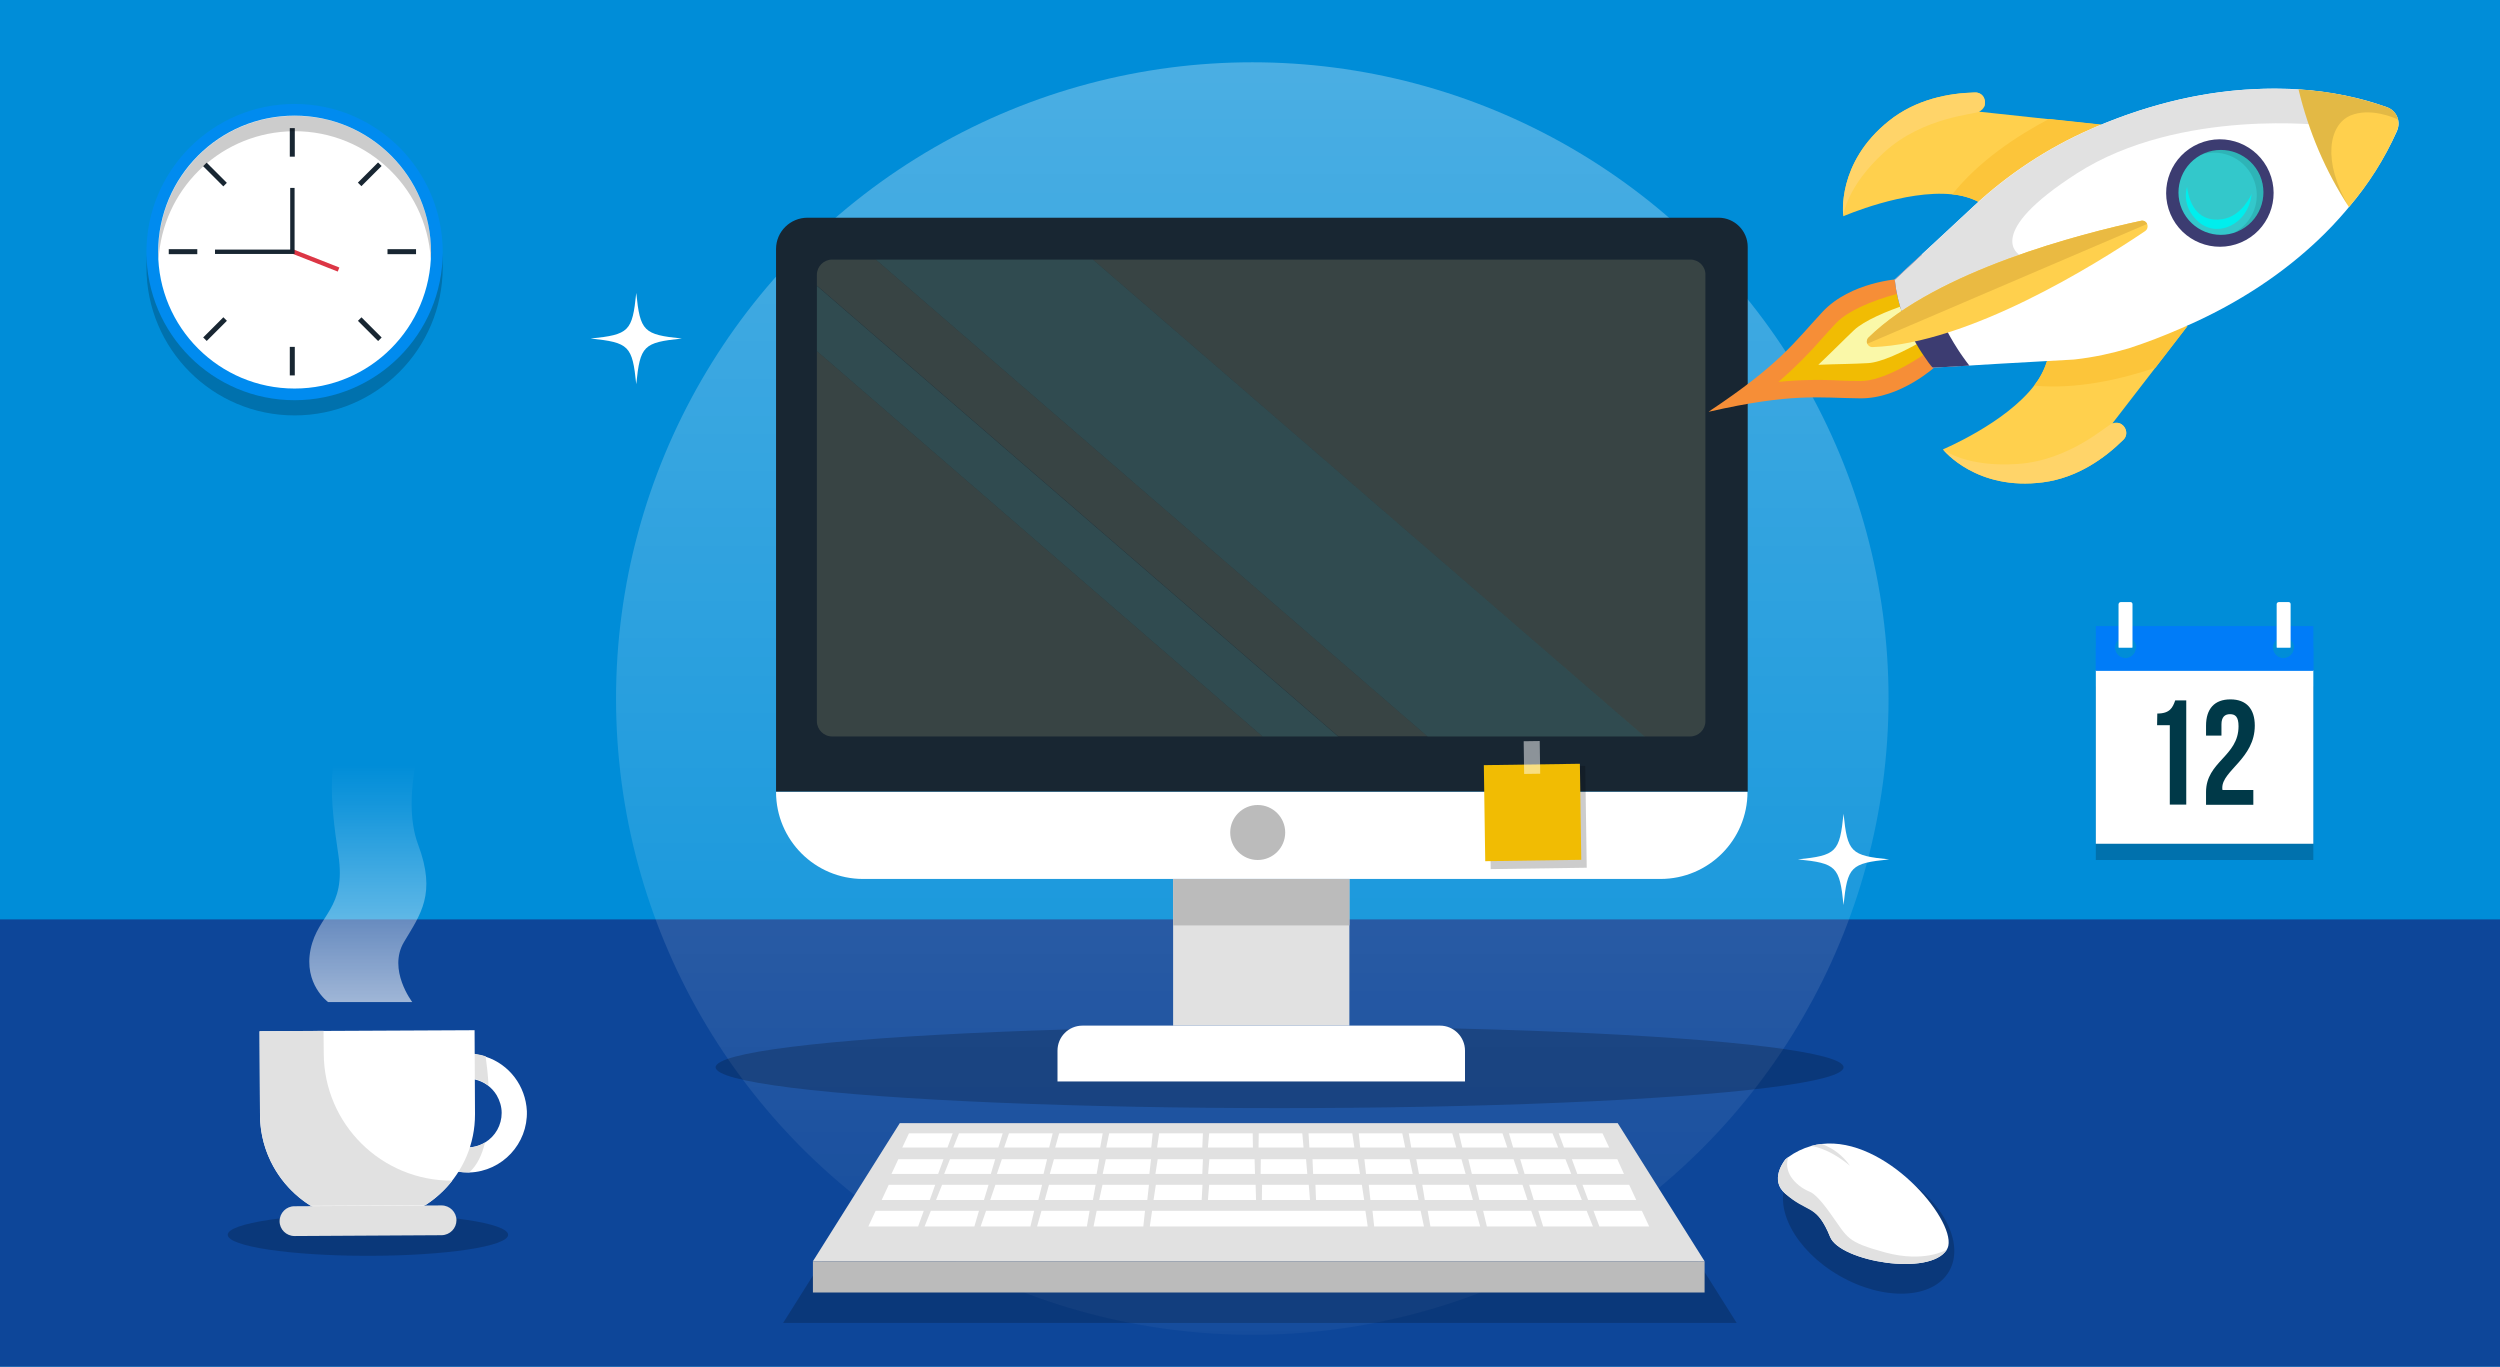 <?xml version="1.0" encoding="utf-8"?>
<!-- Generator: Adobe Illustrator 21.0.2, SVG Export Plug-In . SVG Version: 6.00 Build 0)  -->
<!DOCTYPE svg PUBLIC "-//W3C//DTD SVG 1.1//EN" "http://www.w3.org/Graphics/SVG/1.1/DTD/svg11.dtd">
<svg version="1.1" id="Layer_2" xmlns="http://www.w3.org/2000/svg" xmlns:xlink="http://www.w3.org/1999/xlink" x="0px" y="0px"
	 viewBox="0 0 1200 656" style="enable-background:new 0 0 1200 656;" xml:space="preserve">
<style type="text/css">
	.st0{fill:#008DD8;}
	.st1{fill:#0D4699;}
	.st2{opacity:0.2;enable-background:new    ;}
	.st3{fill:#FFFFFF;}
	.st4{fill:#E1E1E1;}
	.st5{fill:url(#SVGID_1_);}
	.st6{fill:#007CF8;}
	.st7{fill:#003948;}
	.st8{opacity:0.2;}
	.st9{fill:#008BEF;}
	.st10{fill:#182632;}
	.st11{fill:#DC3645;}
	.st12{opacity:0.8;fill:url(#SVGID_2_);enable-background:new    ;}
	.st13{fill:#BBBBBB;}
	.st14{fill:#384444;}
	.st15{opacity:0.57;fill:#436867;enable-background:new    ;}
	.st16{fill:#F1BC03;}
	.st17{opacity:0.5;fill:#FFFFFF;enable-background:new    ;}
	.st18{fill:#F68E37;}
	.st19{fill:#FAF8A8;}
	.st20{fill:#FFD04D;}
	.st21{fill:#FFD469;}
	.st22{fill:#FCC53A;}
	.st23{fill:#3C3C71;}
	.st24{fill:#EABA42;}
	.st25{fill:#33C8CB;}
	.st26{opacity:0.1;enable-background:new    ;}
	.st27{fill:#00EEED;}
	.st28{opacity:0.11;enable-background:new    ;}
</style>
<title>video-frame</title>
<rect class="st0" width="1200" height="656"/>
<rect y="441.3" class="st1" width="1200" height="214.7"/>
<ellipse class="st2" cx="176.6" cy="592.7" rx="67.3" ry="10.1"/>
<path class="st3" d="M233.1,507.2c-15-4.9-31.1,3.3-35.9,18.3c-4.9,15,3.3,31.1,18.3,35.9c2.9,0.9,5.9,1.4,9,1.4c0.3,0,0.6,0,0.9,0
	c15.7-0.6,28-13.8,27.5-29.5C252.3,521.3,244.5,510.9,233.1,507.2z M232.8,548.4c-7.8,4.7-18,2.2-22.7-5.6c-4.7-7.8-2.2-18,5.6-22.7
	c7.8-4.7,18-2.2,22.7,5.6c1.5,2.6,2.4,5.5,2.4,8.5C240.8,540,237.8,545.4,232.8,548.4z"/>
<path class="st4" d="M224.3,550.8c3,0,5.9-0.8,8.5-2.4c-1.4,5.9-3.8,11-7.5,14.3c-0.3,0-0.6,0-0.9,0c-15.8,0.1-28.6-12.6-28.7-28.4
	c-0.1-15.8,12.6-28.6,28.4-28.7c3,0,6.1,0.5,9,1.4c0.4,3.1,1.1,8.2,1.4,14.1c-7.2-5.7-17.6-4.4-23.2,2.7s-4.4,17.6,2.7,23.2
	C216.9,549.6,220.6,550.9,224.3,550.8z"/>
<path class="st3" d="M227.8,494.5l0.2,40.3c0.1,28.5-23,51.7-51.5,51.7c-28.4,0.1-51.5-22.8-51.7-51.2l-0.2-40.3L227.8,494.5z"/>
<path class="st4" d="M212,592.9l-70.6,0.4c-4,0-7.2-3.2-7.2-7.1l0,0c0-4,3.2-7.2,7.1-7.2l70.6-0.4c4,0,7.2,3.2,7.2,7.1l0,0
	C219.1,589.6,216,592.8,212,592.9z"/>
<path class="st4" d="M217.1,566.7c-3.6,4.6-8,8.6-12.9,11.8l-55.1,0.3c-15-9.4-24.2-25.8-24.3-43.5l-0.2-40.3l30.7-0.2l0.1,10.8
	C155.5,539.6,183.2,566.9,217.1,566.7L217.1,566.7L217.1,566.7z"/>
<linearGradient id="SVGID_1_" gradientUnits="userSpaceOnUse" x1="176.649" y1="111.276" x2="176.649" y2="290.92" gradientTransform="matrix(1 0 0 -1 0 658)">
	<stop  offset="0" style="stop-color:#FFFFFF"/>
	<stop  offset="0.216" style="stop-color:#FFFFFF;stop-opacity:0.763"/>
	<stop  offset="0.604" style="stop-color:#FFFFFF;stop-opacity:0.356"/>
	<stop  offset="0.874" style="stop-color:#FFFFFF;stop-opacity:0.1"/>
	<stop  offset="1" style="stop-color:#FFFFFF;stop-opacity:0"/>
</linearGradient>
<path class="st5" d="M157.5,481c0,0-11.9-8.6-8.4-25.4s17.3-19.3,13.3-45.4s-5.9-49.9,5.4-63.7h37c0,0-13,35.2-4.1,58.9
	s1.1,33.5-6.8,46.8s4,28.8,4,28.8L157.5,481L157.5,481z"/>
<rect x="1006" y="329.5" class="st2" width="104.4" height="83.3"/>
<rect x="1006" y="321.7" class="st3" width="104.4" height="83.3"/>
<path class="st6" d="M1006,300.5v21.4h104.4v-21.4H1006z M1020.3,316c-2.8,0-5.1-2.3-5.1-5.1v0c0-2.8,2.3-5.1,5.1-5.1
	c2.8,0,5.1,2.3,5.1,5.1v0C1025.4,313.7,1023.1,316,1020.3,316L1020.3,316z M1096.1,316c-2.8,0-5.1-2.3-5.1-5.1v0
	c0-2.8,2.3-5.1,5.1-5.1s5.1,2.3,5.1,5.1v0C1101.3,313.7,1099,316,1096.1,316C1096.1,316,1096.1,316,1096.1,316L1096.1,316z"/>
<path class="st6" d="M1110.4,310.8v11.1H1006v-11.1h9.1c0,2.8,2.3,5.1,5.1,5.1c2.8,0,5.1-2.3,5.1-5.1h65.6c0,2.8,2.3,5.1,5.1,5.1
	s5.1-2.3,5.1-5.1H1110.4L1110.4,310.8z"/>
<path class="st3" d="M1018,289h4.6c0.6,0,1,0.4,1,1v20.7c0,0.1-0.1,0.2-0.2,0.2l0,0h-6.3c-0.1,0-0.2-0.1-0.2-0.2l0,0V290
	C1017,289.4,1017.4,289,1018,289z"/>
<path class="st3" d="M1093.9,289h4.6c0.6,0,1,0.4,1,1v20.7c0,0.1-0.1,0.2-0.2,0.2l0,0h-6.3c-0.1,0-0.2-0.1-0.2-0.2l0,0V290
	C1092.8,289.4,1093.3,289,1093.9,289C1093.9,289,1093.9,289,1093.9,289z"/>
<path class="st7" d="M1035.5,342.5c6.1,0,7.4-2.9,8.6-6.3h5.3v50h-7.9v-38.1h-6.1L1035.5,342.5L1035.5,342.5z"/>
<path class="st7" d="M1070.4,342.8c-2.5,0-4.1,1.4-4.1,4.9v5.4h-7.4v-4.8c0-8,4-12.6,11.7-12.6s11.7,4.6,11.7,12.6
	c0,15.7-15.6,21.6-15.6,29.8c0,0.4,0,0.7,0.1,1.1h14.8v7.1h-22.7v-6.1c0-14.7,15.6-17.1,15.6-31.6
	C1074.5,344,1072.9,342.8,1070.4,342.8z"/>
<g class="st8">
	<circle cx="141.4" cy="128.3" r="71.1"/>
</g>
<circle class="st9" cx="141.4" cy="121" r="71.1"/>
<path class="st3" d="M141.4,186.5c-36.1,0-65.5-29.3-65.5-65.5s29.3-65.5,65.5-65.5s65.5,29.3,65.5,65.5l0,0
	C206.8,157.2,177.5,186.5,141.4,186.5z"/>
<rect x="139.1" y="61.5" class="st10" width="2.4" height="13.7"/>
<rect x="139.1" y="166.5" class="st10" width="2.4" height="13.7"/>
<rect x="81" y="119.6" class="st10" width="13.7" height="2.4"/>
<rect x="186" y="119.6" class="st10" width="13.7" height="2.4"/>
<rect x="170.7" y="82.5" transform="matrix(0.707 -0.707 0.707 0.707 -7.233 150.022)" class="st10" width="13.7" height="2.4"/>
<rect x="96.4" y="156.8" transform="matrix(0.707 -0.707 0.707 0.707 -81.485 119.266)" class="st10" width="13.7" height="2.4"/>
<rect x="102" y="76.9" transform="matrix(0.707 -0.707 0.707 0.707 -28.98 97.519)" class="st10" width="2.4" height="13.7"/>
<rect x="176.3" y="151.2" transform="matrix(0.707 -0.707 0.707 0.707 -59.737 171.756)" class="st10" width="2.4" height="13.7"/>
<g class="st8">
	<path d="M206.9,121c0,1.3,0,2.5-0.1,3.7c-2.1-36.1-33-63.7-69.1-61.6c-33.2,1.9-59.7,28.4-61.6,61.6c-0.1-1.2-0.1-2.5-0.1-3.7
		c0-36.1,29.3-65.4,65.5-65.4C177.6,55.6,206.8,84.9,206.9,121z"/>
</g>
<rect x="150" y="112.3" transform="matrix(0.366 -0.93 0.93 0.366 -20.376 219.643)" class="st11" width="2.1" height="24.9"/>
<polygon class="st10" points="141.4,121.9 103.2,121.9 103.2,119.8 139.3,119.8 139.3,90.2 141.4,90.2 "/>
<linearGradient id="SVGID_2_" gradientUnits="userSpaceOnUse" x1="601.111" y1="1652.248" x2="601.111" y2="-71.523" gradientTransform="matrix(1 0 0 -1 0 658)">
	<stop  offset="0" style="stop-color:#FFFFFF"/>
	<stop  offset="0.216" style="stop-color:#FFFFFF;stop-opacity:0.763"/>
	<stop  offset="0.604" style="stop-color:#FFFFFF;stop-opacity:0.356"/>
	<stop  offset="0.874" style="stop-color:#FFFFFF;stop-opacity:0.1"/>
	<stop  offset="1" style="stop-color:#FFFFFF;stop-opacity:0"/>
</linearGradient>
<circle class="st12" cx="601.1" cy="335.3" r="305.4"/>
<ellipse class="st2" cx="614.2" cy="512.3" rx="270.7" ry="19.6"/>
<path class="st10" d="M387.6,104.5h437.3c7.7,0,14,6.3,14,14c0,0,0,0,0,0v261.5l0,0H372.5l0,0V119.5
	C372.5,111.2,379.3,104.5,387.6,104.5L387.6,104.5z"/>
<path class="st3" d="M797,421.9H414.3c-23.1,0-41.8-18.7-41.8-41.8h466.3C838.8,403.2,820.1,421.9,797,421.9
	C797,421.9,797,421.9,797,421.9z"/>
<rect x="563.1" y="421.9" class="st4" width="84.6" height="70.4"/>
<rect x="563.1" y="421.9" class="st13" width="84.6" height="22.3"/>
<path class="st3" d="M519.6,492.3h171.6c6.6,0,12,5.4,12,12v14.8l0,0H507.6l0,0v-14.8C507.6,497.7,512.9,492.3,519.6,492.3z"/>
<path class="st14" d="M399.4,124.6c-4,0-7.3,3.3-7.3,7.3v5.2l250.2,216.3h42.8L420.4,124.6H399.4z"/>
<path class="st14" d="M392.1,217.1v129.1c0,4,3.3,7.3,7.3,7.3H606l-213.9-185V217.1z"/>
<path class="st14" d="M811.4,124.6H524.6l264.7,228.9h22c4,0,7.3-3.3,7.3-7.3V131.9C818.7,127.9,815.4,124.6,811.4,124.6z"/>
<polygon class="st15" points="505.4,124.6 420.4,124.6 685.2,353.5 710.2,353.5 789.4,353.5 524.6,124.6 "/>
<polygon class="st15" points="392.1,168.5 606,353.5 642.3,353.5 392.1,137.2 "/>
<circle class="st13" cx="603.7" cy="399.6" r="13.2"/>
<rect x="715.1" y="367.9" transform="matrix(1 -1.446828e-02 1.446828e-02 1 -5.6 10.721)" class="st2" width="46.1" height="48.9"/>
<rect x="712.5" y="366.9" transform="matrix(1 -1.446828e-02 1.446828e-02 1 -5.565 10.684)" class="st16" width="46.1" height="46.1"/>
<rect x="731.4" y="355.7" transform="matrix(1 -1.445082e-02 1.445082e-02 1 -5.177 10.663)" class="st17" width="7.7" height="15.7"/>
<polygon class="st2" points="833.6,635 375.9,635 436.3,539.1 773.2,539.1 "/>
<polygon class="st4" points="818.2,605.4 390.2,605.4 431.9,539.1 776.5,539.1 "/>
<rect x="390.2" y="605.4" class="st13" width="428" height="15"/>
<polygon class="st3" points="454.8,550.8 433.1,550.8 436.3,544 457.3,544 "/>
<polygon class="st3" points="457.6,550.8 460.3,544 481.3,544 479.2,550.8 "/>
<polygon class="st3" points="482,550.8 484.3,544 505.3,544 503.6,550.8 "/>
<polygon class="st3" points="506.5,550.8 508.4,544 529.3,544 528.1,550.8 "/>
<polygon class="st3" points="531,550.8 532.4,544 553.3,544 552.6,550.8 "/>
<polygon class="st3" points="555.4,550.8 556.4,544 577.4,544 577.1,550.8 "/>
<polygon class="st3" points="579.8,550.8 580.4,544 601.3,544 601.4,550.8 "/>
<polygon class="st3" points="604.1,550.8 604.2,544 625.1,544 625.7,550.8 "/>
<polygon class="st3" points="628.5,550.8 628.1,544 649.1,544 650.1,550.8 "/>
<polygon class="st3" points="652.9,550.8 652.2,544 673.1,544 674.5,550.8 "/>
<polygon class="st3" points="677.4,550.8 676.2,544 697.1,544 699,550.8 "/>
<polygon class="st3" points="701.9,550.8 700.3,544 721.2,544 723.5,550.8 "/>
<polygon class="st3" points="726.3,550.8 724.3,544 745.2,544 747.9,550.8 "/>
<polygon class="st3" points="750.7,550.8 772.4,550.8 769.2,544 748.2,544 "/>
<polygon class="st3" points="450.3,563.5 427.9,563.5 431.2,556.4 452.9,556.4 "/>
<polygon class="st3" points="453.2,563.5 456,556.4 477.7,556.4 475.6,563.5 "/>
<polygon class="st3" points="478.5,563.5 480.9,556.4 502.6,556.4 500.9,563.5 "/>
<polygon class="st3" points="503.9,563.5 505.9,556.4 527.6,556.4 526.4,563.5 "/>
<polygon class="st3" points="529.3,563.5 530.8,556.4 552.5,556.4 551.7,563.5 "/>
<polygon class="st3" points="554.6,563.5 555.7,556.4 577.4,556.4 577.1,563.5 "/>
<polygon class="st3" points="579.9,563.5 580.5,556.4 602.2,556.4 602.4,563.5 "/>
<polygon class="st3" points="605.1,563.5 605.2,556.4 626.9,556.4 627.5,563.5 "/>
<polygon class="st3" points="630.3,563.5 630,556.4 651.7,556.4 652.8,563.5 "/>
<polygon class="st3" points="655.7,563.5 654.9,556.4 676.6,556.4 678.1,563.5 "/>
<polygon class="st3" points="681.1,563.5 679.8,556.4 701.5,556.4 703.5,563.5 "/>
<polygon class="st3" points="706.5,563.5 704.8,556.4 726.5,556.4 728.9,563.5 "/>
<polygon class="st3" points="731.8,563.5 729.7,556.4 751.4,556.4 754.2,563.5 "/>
<polygon class="st3" points="757.1,563.5 779.5,563.5 776.3,556.4 754.5,556.4 "/>
<polygon class="st3" points="446.3,576 423.2,576 426.6,568.7 448.9,568.7 "/>
<polygon class="st3" points="449.3,576 452.2,568.7 474.5,568.7 472.3,576 "/>
<polygon class="st3" points="475.3,576 477.8,568.7 500.2,568.7 498.4,576 "/>
<polygon class="st3" points="501.5,576 503.5,568.7 525.9,568.7 524.6,576 "/>
<polygon class="st3" points="527.6,576 529.2,568.7 551.5,568.7 550.7,576 "/>
<polygon class="st3" points="553.7,576 554.8,568.7 577.2,568.7 576.8,576 "/>
<polygon class="st3" points="579.8,576 580.4,568.7 602.7,568.7 602.9,576 "/>
<polygon class="st3" points="605.7,576 605.8,568.7 628.2,568.7 628.8,576 "/>
<polygon class="st3" points="631.7,576 631.4,568.7 653.7,568.7 654.8,576 "/>
<polygon class="st3" points="657.8,576 657,568.7 679.4,568.7 680.9,576 "/>
<polygon class="st3" points="683.9,576 682.7,568.7 705,568.7 707,576 "/>
<polygon class="st3" points="710.1,576 708.4,568.7 730.8,568.7 733.2,576 "/>
<polygon class="st3" points="736.2,576 734,568.7 756.4,568.7 759.3,576 "/>
<polygon class="st3" points="762.3,576 785.4,576 782,568.7 759.6,568.7 "/>
<polygon class="st3" points="440.7,588.7 416.8,588.7 420.3,581.2 443.4,581.2 "/>
<polygon class="st3" points="443.8,588.7 446.8,581.2 469.9,581.2 467.7,588.7 "/>
<polygon class="st3" points="470.7,588.7 473.3,581.2 496.4,581.2 494.6,588.7 "/>
<polygon class="st3" points="497.8,588.7 499.9,581.2 523,581.2 521.7,588.7 "/>
<polygon class="st3" points="524.9,588.7 526.4,581.2 549.6,581.2 548.8,588.7 "/>
<polygon class="st3" points="655.4,581.2 632.2,581.2 628.9,581.2 605.8,581.2 602.6,581.2 579.4,581.2 553,581.2 551.9,588.7 
	578.8,588.7 602.7,588.7 605.6,588.7 629.5,588.7 632.6,588.7 656.5,588.7 "/>
<polygon class="st3" points="659.6,588.7 658.8,581.2 681.9,581.2 683.5,588.7 "/>
<polygon class="st3" points="686.6,588.7 685.3,581.2 708.4,581.2 710.5,588.7 "/>
<polygon class="st3" points="713.7,588.7 711.9,581.2 735,581.2 737.6,588.7 "/>
<polygon class="st3" points="740.7,588.7 738.4,581.2 761.6,581.2 764.6,588.7 "/>
<polygon class="st3" points="767.7,588.7 791.6,588.7 788.1,581.2 764.9,581.2 "/>
<ellipse transform="matrix(0.5 -0.866 0.866 0.5 -60.672 1070.753)" class="st2" cx="897" cy="587.9" rx="28.2" ry="44.6"/>
<path class="st3" d="M935.2,598L935.2,598c-0.1,0.6-0.4,1.2-0.7,1.8c0,0,0,0,0,0l0,0c-8.1,13.1-51.2,5.6-56-6
	c-0.4-1-0.8-1.9-1.2-2.8c-6-12.9-9.8-9.3-20.3-18c-0.4-0.4-0.8-0.7-1.2-1.2c0-0.1-0.1-0.1-0.1-0.1c-5.9-6.7,1.4-15.3,1.4-15.3
	c0.4-0.3,0.9-0.7,1.3-1v0c3.3-2.4,7-4.2,10.9-5.3c1.7-0.5,3.4-0.8,5.1-1C905,545.6,938,584.7,935.2,598z"/>
<path class="st4" d="M934.5,599.8c-8.1,13.1-51.2,5.6-56-6c-0.4-1-0.8-1.9-1.2-2.8c-6-12.8-10.1-8.9-20.3-18
	c-0.4-0.4-0.8-0.8-1.2-1.2c0-0.1-0.1-0.1-0.1-0.1c-5.9-6.7,1.4-15.3,1.4-15.3c0.4-0.3,0.9-0.7,1.3-1c-0.9,2.5-1.7,8.1,5.1,13.6
	c1.6,1.3,3.4,2.3,5.3,3.1c1.5,0.6,4.5,2.9,9.8,10.4c8.6,11.9,7.4,13.5,26.4,18.7C923.5,606.2,934,600.1,934.5,599.8z"/>
<path class="st4" d="M888,559.6c-11-9.1-18.8-9.5-18.8-9.5c1.7-0.5,3.4-0.8,5.1-1C879.8,551,884.6,554.7,888,559.6z"/>
<path class="st3" d="M327.3,162.5c-18.5,1.9-20,3.4-21.9,21.9c-1.9-18.4-3.4-20-21.9-21.9c18.5-1.9,20-3.4,21.9-21.9
	C307.3,159.1,308.9,160.6,327.3,162.5z"/>
<path class="st3" d="M906.8,412.5c-18.5,1.9-20,3.4-21.9,21.9c-1.9-18.5-3.4-20-21.9-21.9c18.5-1.9,20-3.4,21.9-21.9
	C886.8,409.1,888.3,410.7,906.8,412.5z"/>
<path class="st18" d="M892.7,191.2c-19.8-0.2-32.3-2.7-72.3,6.4c-0.1,0-0.2,0-0.3,0.1c0.1-0.1,0.2-0.1,0.2-0.2
	c34.2-22.7,41.1-33.4,54.5-47.8c13.5-14.5,37-15.8,37-15.8l10.4,20.1l0,0.1l7.3,21.4C929.6,175.4,912.5,191.5,892.7,191.2z"/>
<path class="st16" d="M853.7,183.3c7.6-6.6,14.7-13.7,21.3-21.3c2-2.2,4-4.5,6.2-6.8c7.1-7.6,24.6-13.2,31.3-14.5l6,14.1l6.2,14.5
	c-5.5,4-21.2,13.7-31.7,13.6c-3.2,0-6.2-0.1-9.2-0.2C873.8,182.1,863.7,182.3,853.7,183.3z"/>
<path class="st19" d="M872.8,175.1c3.5-3.3,6.6-6.4,9.7-9.4l0,0c2.4-2.3,4.8-4.8,7.4-7.2c4.8-4.6,16.3-9.4,24.9-12.2l7.5,17.6
	c-8.5,4.9-19.4,10.1-25.7,10.4c-3.5,0.2-7,0.3-10.4,0.4h0C881.9,174.8,877.5,174.9,872.8,175.1z"/>
<path class="st20" d="M949.7,96.9c-3.9-2-8.2-3.2-12.6-3.6c-22.7-2.4-52.3,10.5-52.3,10.5c0,0,0,0,0,0c-0.1-0.6-3.3-25.6,21.8-45.7
	c13.2-10.6,29.1-13.4,41.3-13.7c2-0.1,3.8,1,4.5,2.8c0.5,1.2,0.5,2.6,0.1,3.8c-0.5,1.2-1.4,2.1-2.6,2.6l33.5,3.6l25.1,2.7h0
	C987.3,80.7,949.7,96.9,949.7,96.9z"/>
<path class="st21" d="M884.8,103.8c-0.1-0.6-3.3-25.6,21.8-45.7c13.2-10.6,29.1-13.4,41.3-13.7c2-0.1,3.8,1,4.5,2.8
	c0.5,1.2,0.5,2.6,0.1,3.8c-0.8,0.8-1.7,1.7-2.6,2.6c-1.4,1.3-26.6,2.3-45.4,19.4C886.1,89.8,884.8,103.4,884.8,103.8z"/>
<path class="st22" d="M949.7,96.9c-3.9-2-8.2-3.2-12.6-3.6c12.7-16,30.9-28,46.4-36.2l25.1,2.7h0C987.3,80.7,949.7,96.9,949.7,96.9z
	"/>
<path class="st20" d="M982.5,173.5c-1.3,4.2-3.4,8.1-6.1,11.6c-13.9,18.1-43.8,30.6-43.8,30.6l0,0c0.4,0.5,16.2,20,48.1,15.8
	c16.7-2.2,29.8-11.8,38.5-20.4c1.4-1.3,1.8-3.4,1-5.2c-0.5-1.2-1.5-2.2-2.7-2.7c-1.2-0.5-2.5-0.4-3.6,0.1l20.6-26.7l15.4-20l0,0
	C1020.2,157.5,982.5,173.5,982.5,173.5z"/>
<path class="st21" d="M932.6,215.7c0.4,0.5,16.2,20,48.1,15.8c16.7-2.2,29.8-11.8,38.5-20.4c1.4-1.3,1.8-3.4,1-5.2
	c-0.5-1.2-1.5-2.2-2.7-2.7c-1.2,0-2.4,0-3.6,0.1c-1.9,0.1-20,17.7-45.4,19.4C943.7,224.4,933,216,932.6,215.7z"/>
<path class="st22" d="M982.5,173.5c-1.3,4.2-3.4,8.1-6.1,11.6c20.3,1.9,41.6-3,58.2-8.6l15.4-20l0,0
	C1020.2,157.5,982.5,173.5,982.5,173.5z"/>
<path class="st3" d="M1046.9,157.6c-8.2,3.6-16.5,6.8-25.1,9.6c-8.4,2.5-16.9,4.3-25.6,5.3c-0.3,0-0.6,0.1-1,0.1l-16.1,0.9l-17.8,1
	l-33.8,2l-18.1-42.3l2.8-2.6l22-20.4l13-12.1c16.6-15.5,35.7-28.1,56.5-37.2c0.6-0.3,1.2-0.5,1.8-0.8c28.8-12.3,54.6-17.3,76.3-18.3
	c1.5-0.1,3.1-0.1,4.6-0.2c3.6-0.1,7.1-0.1,10.4,0c1.4,0,2.9,0.1,4.3,0.2c0.7,0,1.4,0.1,2.1,0.1c7.9,0.5,15.8,1.6,23.6,3.2
	c6.3,1.3,12.6,3.1,18.7,5.3c4.4,1.4,6.8,6.1,5.4,10.5c-0.1,0.4-0.3,0.7-0.4,1.1c-6,13.2-13.7,25.4-23.1,36.5c-0.5,0.6-1,1.2-1.5,1.8
	c-0.9,1.1-1.8,2.1-2.8,3.2c-2.2,2.5-4.6,5-7.2,7.6c-1,1-2.1,2.1-3.2,3.1C1097.1,130,1075.7,145.3,1046.9,157.6z"/>
<path class="st23" d="M945.3,175.5l-17.7,1c-1.3-1.6-2.5-3.2-3.6-4.9c-1-1.4-1.9-2.8-2.8-4.2c-3.1-5-5.7-10.3-7.7-15.8
	c-2-5.6-3.4-11.5-4-17.4l13-12.1c1.1,7.4,2.9,14.8,5.5,21.9c3,8.3,6.9,16.2,11.7,23.6c0.8,1.2,1.6,2.5,2.5,3.7
	C943.2,172.7,944.2,174.1,945.3,175.5z"/>
<path class="st4" d="M913.5,151.7c-2-5.6-3.4-11.5-4-17.4l13-12.1l11.8-11l13-12.1c16.6-15.5,35.7-28.1,56.5-37.2
	c0.6-0.3,1.2-0.5,1.8-0.8c39-16.7,72.5-19.8,97.7-18.1c7.9,0.5,15.8,1.6,23.6,3.2c-1.3,6,0.8,7.7-10,14.1c0,0-70.3-8.8-119.8,22.8
	c-45.3,29-27.9,39.1-27.9,39.1L928,144.1L913.5,151.7z"/>
<path class="st20" d="M898.9,166.6c-1.5,0.1-2.8-1.1-2.8-2.6c0-0.8,0.3-1.5,0.8-2c33-32.2,102.2-49.9,130.7-56
	c1.5-0.3,2.9,0.6,3.2,2.1c0.2,1.1-0.2,2.2-1.1,2.8C1005.5,127.2,944.9,165,898.9,166.6z"/>
<path class="st24" d="M1030.6,107.5L896.3,165c-0.5-1-0.2-2.2,0.6-3c33-32.2,102.2-49.9,130.7-56
	C1028.8,105.6,1030.1,106.3,1030.6,107.5z"/>
<ellipse transform="matrix(0.919 -0.393 0.393 0.919 49.575 426.677)" class="st23" cx="1066" cy="92.4" rx="25.8" ry="25.8"/>
<path class="st25" d="M1074,111.1c-0.1,0-0.2,0.1-0.2,0.1c-10.2,4.2-21.9-0.5-26.4-10.6c0-0.1-0.1-0.2-0.1-0.2
	c-4.4-10.4,0.4-22.3,10.7-26.8c10.4-4.4,22.3,0.4,26.8,10.7C1089.2,94.7,1084.4,106.7,1074,111.1C1074,111.1,1074,111.1,1074,111.1z
	"/>
<path class="st26" d="M1078.8,108.2c8.8-7.1,10.1-19.9,3-28.7c-5.7-7.1-15.5-9.5-23.9-5.9c-0.5,0.2-1,0.5-1.5,0.7
	c10.7-3.5,22.2,2.3,25.8,13c2.7,8,0.1,16.9-6.5,22.2c-1,0.8-2.1,1.5-3.3,2.2c0.4-0.1,0.9-0.3,1.3-0.5c0.1,0,0.2-0.1,0.2-0.1
	C1075.7,110.4,1077.3,109.4,1078.8,108.2z"/>
<path class="st27" d="M1080.8,93c0,0-4.4,10.8-14.1,12.2c-10.6,1.6-15.7-5.8-16.9-15.5c0,0-3.3,8.9,5.4,16.7
	C1064.2,114.5,1079.3,107.8,1080.8,93z"/>
<path class="st20" d="M1127.5,99.4c-11.3-17.3-19.4-36.4-24.2-56.5c14.4,0.8,28.7,3.7,42.3,8.5c2.8,0.9,4.9,3.2,5.5,6
	c0.4,1.8,0.2,3.8-0.6,5.5C1144.7,76.2,1136.9,88.4,1127.5,99.4z"/>
<path class="st28" d="M1127.5,99.4c-11.3-17.3-19.4-36.4-24.2-56.5c14.4,0.8,28.7,3.7,42.3,8.5c2.8,0.9,4.9,3.2,5.5,6
	c-1.6-0.8-13.4-6-23-1.9C1117.9,60,1114.5,77.2,1127.5,99.4z"/>
</svg>
